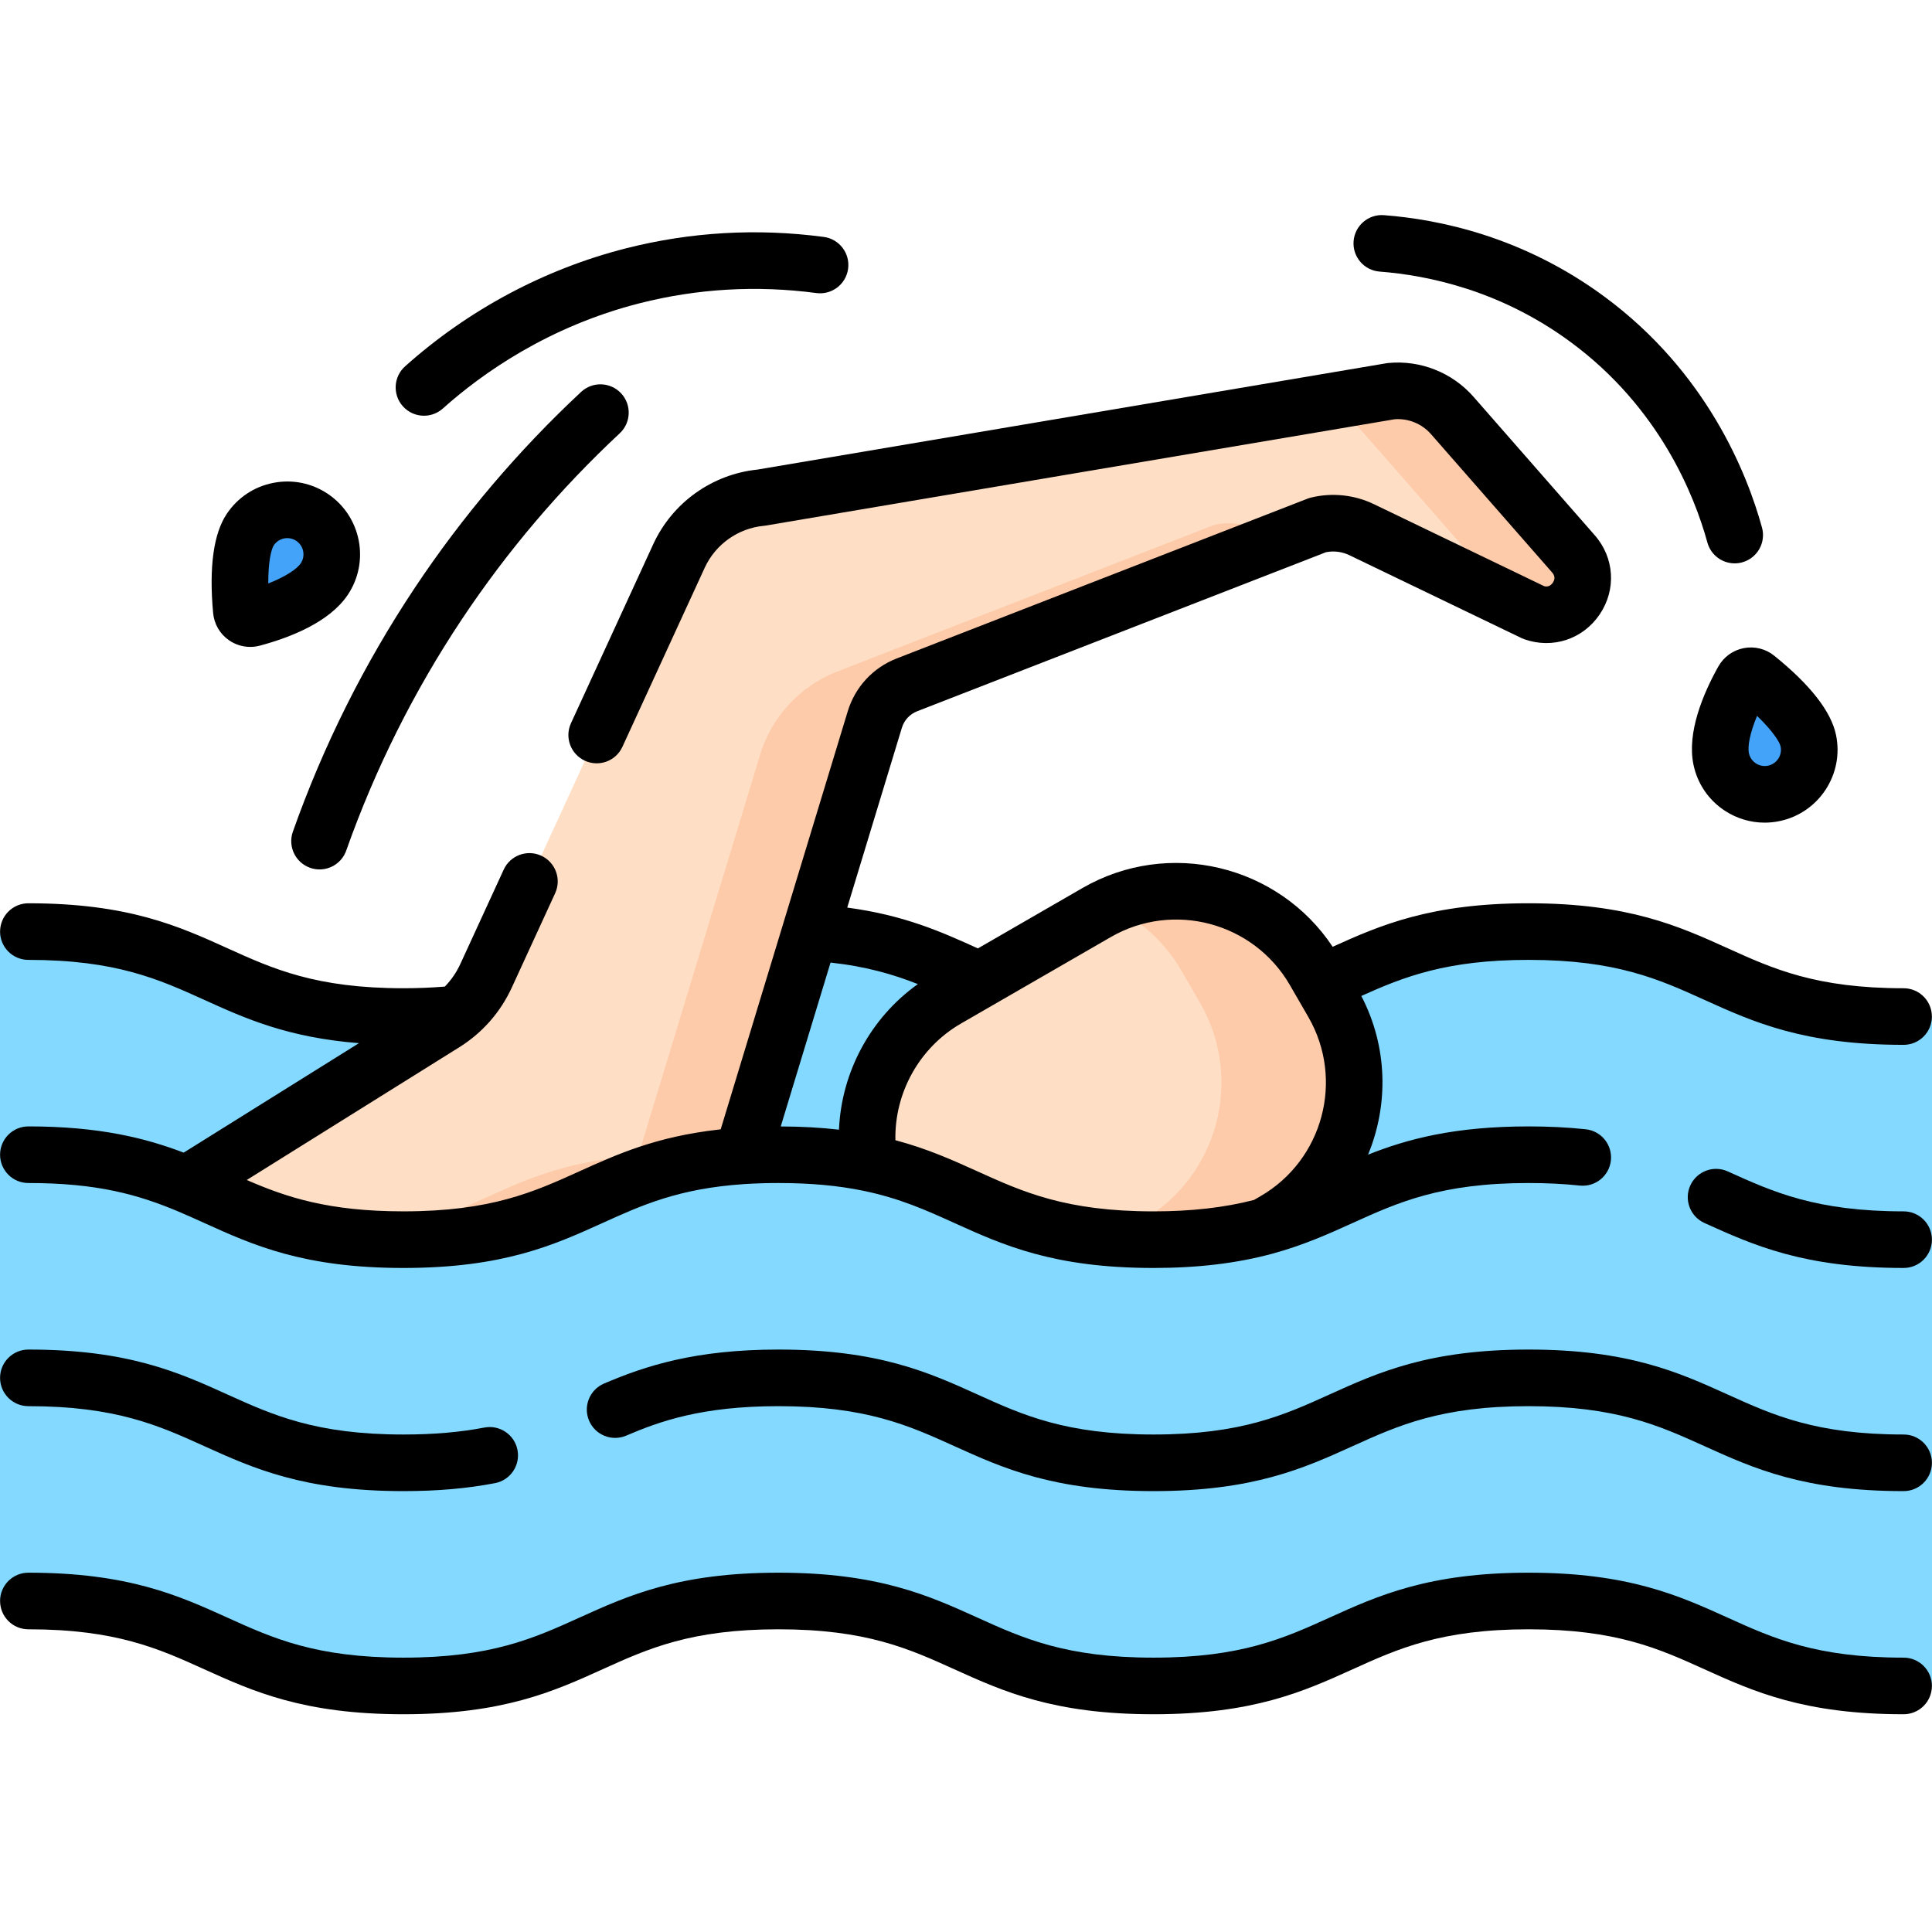 <svg height="512pt" viewBox="0 -57 512 512" width="512pt" xmlns="http://www.w3.org/2000/svg"><path d="m0 189.883v177.398c3.855-.012 9.746.094 16.875.742 35.086 3.191 43.594 19.176 74.594 22.777 20.156 2.34 36.117-1.883 39.656-2.863 11.949-3.324 16.027-6.961 27.777-11.559 0 0 22.266-8.707 47.395-9.098 32.723-.504 36.555 15.125 76.68 20.562 9.738 1.32 27.633 3.602 49.816-.543 32.098-5.996 41.574-19.539 72.289-20.016 14.727-.234 27.219 2.652 32.047 3.793 20.254 4.797 28.598 11.59 49.832 15.906 10.508 2.133 19.32 2.676 25.039 2.809 0-59.133 0-118.266 0-177.398-9.355-.457-23.781-1.543-41.156-4.496-44.559-7.578-47.172-17.02-71.098-17.918-38.492-1.449-42.211 22.598-87.309 22.266-15.777-.117-29.305-3.16-51.531-8.164-35.457-7.98-37.051-13.227-54.609-14.199-29.539-1.637-31.512 12.852-68.598 18.121-10.637 1.512-47.516 6.754-79.738-6.359-6.605-2.691-23.242-10.316-46.613-11.641-4.777-.27-8.73-.215-11.348-.121zm0 0" fill="#83d9ff"></path><path d="m406.457 105.336-45.629-21.969c-3.625-1.746-7.742-2.172-11.648-1.203l-108.809 42.324c-4.109 1.602-7.258 4.996-8.543 9.215l-35.137 115.613c-40.328 2.688-43.512 22.207-89.785 22.207-29.367 0-41.375-7.855-56.547-14.297v-.969l67.391-42.09c4.836-3.02 8.684-7.395 11.062-12.574l51.121-111.246c3.984-8.676 12.293-14.574 21.793-15.465l166.938-28.223c6.121-.586 12.156 1.824 16.207 6.449l32.113 36.672c6.582 7.52-1.105 18.875-10.527 15.555zm0 0" fill="#fedfc5"></path><path d="m416.984 89.781-32.113-36.672c-4.051-4.625-10.086-7.035-16.207-6.449l-15.863 2.684c1.668 1.008 3.188 2.27 4.504 3.77l32.109 36.672c2.281 2.602 2.848 5.664 2.227 8.418l14.816 7.137c9.422 3.316 17.109-8.039 10.527-15.559zm0 0" fill="#fecbaa"></path><path d="m333.262 83.367c-3.625-1.746-7.746-2.172-11.648-1.203l-99.75 38.801c-9.828 3.824-17.359 11.949-20.43 22.043l-32.305 106.309c-35.895 2.395-42.367 18.117-75.98 21.547 4.141.422 8.688.66 13.758.66 46.273 0 49.457-19.516 89.789-22.207l35.133-115.609c1.285-4.219 4.434-7.617 8.543-9.215l98.621-38.367zm0 0" fill="#fecbaa"></path><path d="m337.762 266.516-2.609 1.508c-7.758 2.094-17.066 3.5-29.469 3.5-40.047 0-47.824-14.621-75.348-20.297-2.777-16.859 4.91-34.418 20.578-43.469l39.699-22.914c20.203-11.672 46.047-4.742 57.719 15.465l4.895 8.473c11.672 20.219 4.738 46.062-15.465 57.734zm0 0" fill="#fedfc5"></path><path d="m353.227 208.785-4.895-8.477c-11.008-19.051-34.605-26.293-54.203-17.277 7.707 3.523 14.438 9.383 19 17.277l4.898 8.477c11.672 20.215 4.738 46.059-15.469 57.73l-2.609 1.508c-3.57.961-7.473 1.777-11.848 2.379 5.125.707 10.898 1.121 17.582 1.121 12.406 0 21.715-1.406 29.469-3.5l2.609-1.508c20.203-11.672 27.137-37.516 15.465-57.73zm0 0" fill="#fecbaa"></path><path d="m479.219 139.285c1.336 6.375-2.746 12.629-9.121 13.965-6.375 1.34-12.625-2.742-13.965-9.117-1.418-6.766 3.309-16.402 5.777-20.824.719-1.289 2.418-1.629 3.566-.703 4.055 3.27 12.484 10.684 13.742 16.68zm0 0" fill="#43a3f9"></path><path d="m66.355 83.305c3.645-5.402 10.973-6.824 16.375-3.18 5.398 3.645 6.82 10.977 3.176 16.375-3.867 5.727-14.074 9.047-18.969 10.355-1.426.379-2.855-.605-2.988-2.074-.473-5.188-1.023-16.398 2.406-21.477zm0 0" fill="#43a3f9"></path><path d="m504.48 264.023c-23.234 0-34.59-5.145-46.609-10.59-3.773-1.711-8.219-.035-9.926 3.738-1.711 3.773-.035 8.219 3.738 9.926 12.941 5.863 26.324 11.926 52.797 11.926 4.145 0 7.5-3.359 7.5-7.5 0-4.141-3.355-7.5-7.5-7.5zm0 0"></path><path d="m7.52 241.512c-4.145 0-7.5 3.359-7.5 7.5s3.355 7.5 7.5 7.5c18.184 0 29.105 3.047 39.91 7.621 2.242.953 4.395 1.926 6.672 2.957 12.941 5.867 26.328 11.934 52.805 11.934 26.469 0 39.852-6.062 52.793-11.926 10.375-4.703 20.18-9.145 37.473-10.297.004 0 .008 0 .012-.004 2.977-.191 6.043-.285 9.113-.285 8.453 0 15.82.672 22.527 2.062 9.629 1.984 16.645 5.16 24.07 8.523 12.941 5.863 26.324 11.926 52.789 11.926 11.766 0 22.039-1.23 31.422-3.762.004 0 .008-.004.012-.004 8.363-2.27 14.969-5.262 21.355-8.156 12.023-5.445 23.379-10.59 46.609-10.59 4.816 0 9.379.227 13.562.672 4.129.441 7.816-2.539 8.258-6.66.441-4.117-2.543-7.812-6.66-8.254-4.715-.504-9.812-.758-15.16-.758-19.676 0-32.121 3.348-42.531 7.48 5.461-13.191 5.234-28.574-1.789-42.051 11.223-5.047 22.566-9.562 44.316-9.562 23.234 0 34.59 5.145 46.609 10.594 12.941 5.859 26.32 11.922 52.785 11.922 4.145 0 7.5-3.359 7.5-7.5s-3.355-7.5-7.5-7.5c-23.227 0-34.578-5.145-46.598-10.59-12.941-5.859-26.324-11.926-52.797-11.926-25.863 0-39.234 5.793-51.906 11.531-14.402-21.699-43.469-28.758-66.312-15.566l-27.707 15.996c-.027-.016-.059-.027-.09-.043-9.531-4.316-19.359-8.75-34.535-10.777l14.477-47.633c.617-2.031 2.105-3.641 4.082-4.406l108.297-42.129c2.082-.426 4.266-.152 6.188.77l45.633 21.973c.246.117.5.227.762.316 7.492 2.641 15.516-.004 19.965-6.578 4.453-6.578 3.93-15.016-1.309-20.992l-32.113-36.672c-5.633-6.43-14.066-9.781-22.562-8.973-.18.016-.355.039-.535.07l-166.68 28.18c-12.004 1.23-22.566 8.785-27.613 19.773l-21.801 47.441c-1.73 3.762-.082 8.215 3.684 9.945s8.219.082 9.945-3.684l21.805-47.445c2.855-6.223 8.863-10.488 15.672-11.125.188-.016.371-.043.551-.074l166.641-28.172c3.621-.273 7.203 1.195 9.613 3.945l32.113 36.672c.746.852.805 1.762.172 2.695-.578.852-1.34 1.164-2.281.93l-45.148-21.742c-5.191-2.496-11.125-3.109-16.707-1.727-.312.078-.617.176-.914.293l-108.812 42.324c-6.293 2.449-11.031 7.562-12.996 14.027l-33.66 110.758c-.234.027-.457.062-.688.09-16.48 1.875-26.801 6.535-36.797 11.062-12.02 5.445-23.371 10.59-46.602 10.59-19.945 0-31.137-3.793-41.512-8.312l56.328-35.18c6.098-3.809 10.902-9.273 13.902-15.805l11.492-25.004c1.73-3.766.082-8.219-3.684-9.949-3.762-1.73-8.215-.078-9.945 3.684l-11.492 25.004c-1.023 2.234-2.418 4.246-4.102 5.992-3.434.289-7.109.441-10.992.441-23.223 0-34.578-5.141-46.594-10.586-12.941-5.863-26.32-11.926-52.789-11.926-4.141 0-7.5 3.355-7.5 7.5 0 4.141 3.359 7.5 7.5 7.5 23.227 0 34.578 5.141 46.598 10.586 10.863 4.926 22.043 9.984 41.016 11.484l-46.457 29.012c-9.953-3.801-22.238-6.953-41.156-6.953zm286.844-50.176c16.59-9.582 37.883-3.875 47.473 12.723l1.789 3.098c.008.008.012.02.02.031l3.086 5.344c9.582 16.598 3.875 37.898-12.719 47.488l-1.703.984c-7.855 2.023-16.57 3.02-26.625 3.02-23.227 0-34.582-5.145-46.602-10.586-6.512-2.949-13.211-5.98-21.73-8.254-.023-.004-.043-.012-.062-.02-.27-12.523 6.328-24.531 17.371-30.91zm-51.121 12.461c-12.57 8.949-20.262 23.332-20.906 38.578-4.828-.555-9.945-.836-15.434-.855l13.199-43.43c9.547 1.043 16.691 3.16 23.141 5.707zm0 0"></path><path d="m504.477 323.16c-23.23 0-34.582-5.145-46.602-10.586-12.941-5.863-26.324-11.926-52.793-11.926s-39.852 6.062-52.793 11.926c-12.02 5.445-23.371 10.586-46.602 10.586s-34.582-5.145-46.602-10.586c-12.941-5.863-26.32-11.926-52.789-11.926-22.105 0-35.281 4.332-46.23 9.012-3.812 1.629-5.578 6.035-3.949 9.844 1.625 3.809 6.027 5.578 9.844 3.949 8.832-3.777 19.965-7.805 40.336-7.805 23.23 0 34.582 5.145 46.602 10.586 12.941 5.863 26.32 11.926 52.789 11.926s39.852-6.062 52.793-11.926c12.02-5.441 23.371-10.586 46.602-10.586s34.586 5.145 46.605 10.586c12.941 5.863 26.32 11.926 52.789 11.926 4.145 0 7.5-3.359 7.5-7.5s-3.355-7.5-7.5-7.5zm0 0"></path><path d="m128.355 321.316c-6.434 1.242-13.445 1.844-21.445 1.844-23.227 0-34.578-5.145-46.598-10.586-12.941-5.863-26.324-11.926-52.793-11.926-4.141 0-7.5 3.359-7.5 7.5 0 4.141 3.359 7.5 7.5 7.5 23.23 0 34.582 5.145 46.602 10.586 12.941 5.863 26.324 11.926 52.789 11.926 8.965 0 16.91-.691 24.289-2.117 4.066-.785 6.727-4.715 5.941-8.785-.785-4.066-4.715-6.723-8.785-5.941zm0 0"></path><path d="m504.477 382.293c-23.23 0-34.582-5.141-46.602-10.586-12.941-5.863-26.324-11.926-52.793-11.926s-39.852 6.062-52.793 11.926c-12.02 5.445-23.371 10.586-46.602 10.586s-34.582-5.141-46.602-10.586c-12.941-5.863-26.32-11.926-52.789-11.926-26.465 0-39.848 6.062-52.789 11.926-12.02 5.445-23.371 10.586-46.598 10.586-23.23 0-34.582-5.141-46.602-10.586-12.941-5.863-26.32-11.926-52.789-11.926-4.145 0-7.5 3.359-7.5 7.5 0 4.145 3.355 7.5 7.5 7.5 23.227 0 34.578 5.145 46.602 10.59 12.938 5.859 26.32 11.922 52.789 11.922 26.465 0 39.848-6.062 52.785-11.922 12.023-5.445 23.371-10.59 46.602-10.59 23.227 0 34.578 5.145 46.602 10.59 12.941 5.859 26.32 11.922 52.789 11.922s39.852-6.062 52.793-11.922c12.02-5.445 23.371-10.59 46.602-10.59s34.582 5.145 46.602 10.59c12.941 5.859 26.324 11.922 52.793 11.922 4.145 0 7.5-3.355 7.5-7.5 0-4.141-3.355-7.5-7.5-7.5zm0 0"></path><path d="m462.113 114.762c-2.867.555-5.328 2.336-6.754 4.891-3.988 7.145-8.363 17.457-6.566 26.02 1.059 5.043 4.02 9.375 8.332 12.191 3.176 2.074 6.805 3.145 10.512 3.145 1.332 0 2.672-.137 4.004-.418 10.41-2.188 17.105-12.434 14.918-22.848-1.301-6.199-6.809-13.258-16.371-20.973-2.27-1.832-5.215-2.566-8.074-2.008zm9.766 26.066c.488 2.316-1.004 4.598-3.32 5.082-1.121.238-2.27.023-3.23-.605-.957-.629-1.617-1.59-1.852-2.715-.367-1.754.23-5.258 2.164-9.875 4.09 3.941 5.977 6.871 6.238 8.113zm0 0"></path><path d="m60.66 112.656c1.676 1.172 3.648 1.781 5.652 1.781.852 0 1.715-.113 2.559-.336 7.906-2.113 18.355-6.152 23.254-13.406 5.949-8.816 3.617-20.832-5.199-26.785-4.273-2.883-9.414-3.93-14.473-2.949-5.059.98-9.43 3.875-12.312 8.145-3.547 5.254-4.777 14.121-3.66 26.355.262 2.902 1.785 5.527 4.18 7.195zm11.91-25.156c.645-.949 1.617-1.594 2.742-1.812.273-.055.551-.082.828-.082.848 0 1.676.25 2.391.738 1.965 1.324 2.484 4 1.16 5.961-1.004 1.484-3.938 3.492-8.598 5.32-.02-5.684.77-9.074 1.477-10.125zm0 0"></path><path d="m154 46.863c-16.641 15.52-31.469 32.98-44.07 51.906-13.383 20.102-24.254 41.852-32.316 64.637-1.383 3.906.664 8.191 4.57 9.574.824.289 1.668.43 2.5.43 3.09 0 5.98-1.922 7.07-5 7.648-21.621 17.965-42.254 30.664-61.328 11.953-17.957 26.023-34.523 41.812-49.246 3.031-2.824 3.195-7.57.371-10.602-2.824-3.027-7.57-3.195-10.602-.371zm0 0"></path><path d="m112.359 53.172c1.777 0 3.566-.633 4.996-1.91 10.43-9.328 27.949-21.738 52.195-27.906 15.277-3.883 31.023-4.789 46.785-2.695 4.117.547 7.879-2.34 8.426-6.449.543-4.105-2.344-7.875-6.445-8.422-17.672-2.348-35.32-1.328-52.461 3.031-21.523 5.473-41.754 16.281-58.5 31.258-3.086 2.762-3.352 7.504-.59 10.59 1.484 1.66 3.535 2.504 5.594 2.504zm0 0"></path><path d="m365.625 14.977c12.832.977 32.012 4.996 50.52 18.605 23.68 17.414 32.93 40.809 36.336 53.203.914 3.328 3.934 5.512 7.227 5.512.66 0 1.328-.086 1.992-.27 3.996-1.098 6.344-5.223 5.246-9.219-3.922-14.27-14.582-41.207-41.914-61.309-21.371-15.715-43.48-20.355-58.27-21.477-4.141-.316-7.734 2.777-8.047 6.91-.316 4.129 2.781 7.73 6.91 8.043zm0 0"></path></svg>